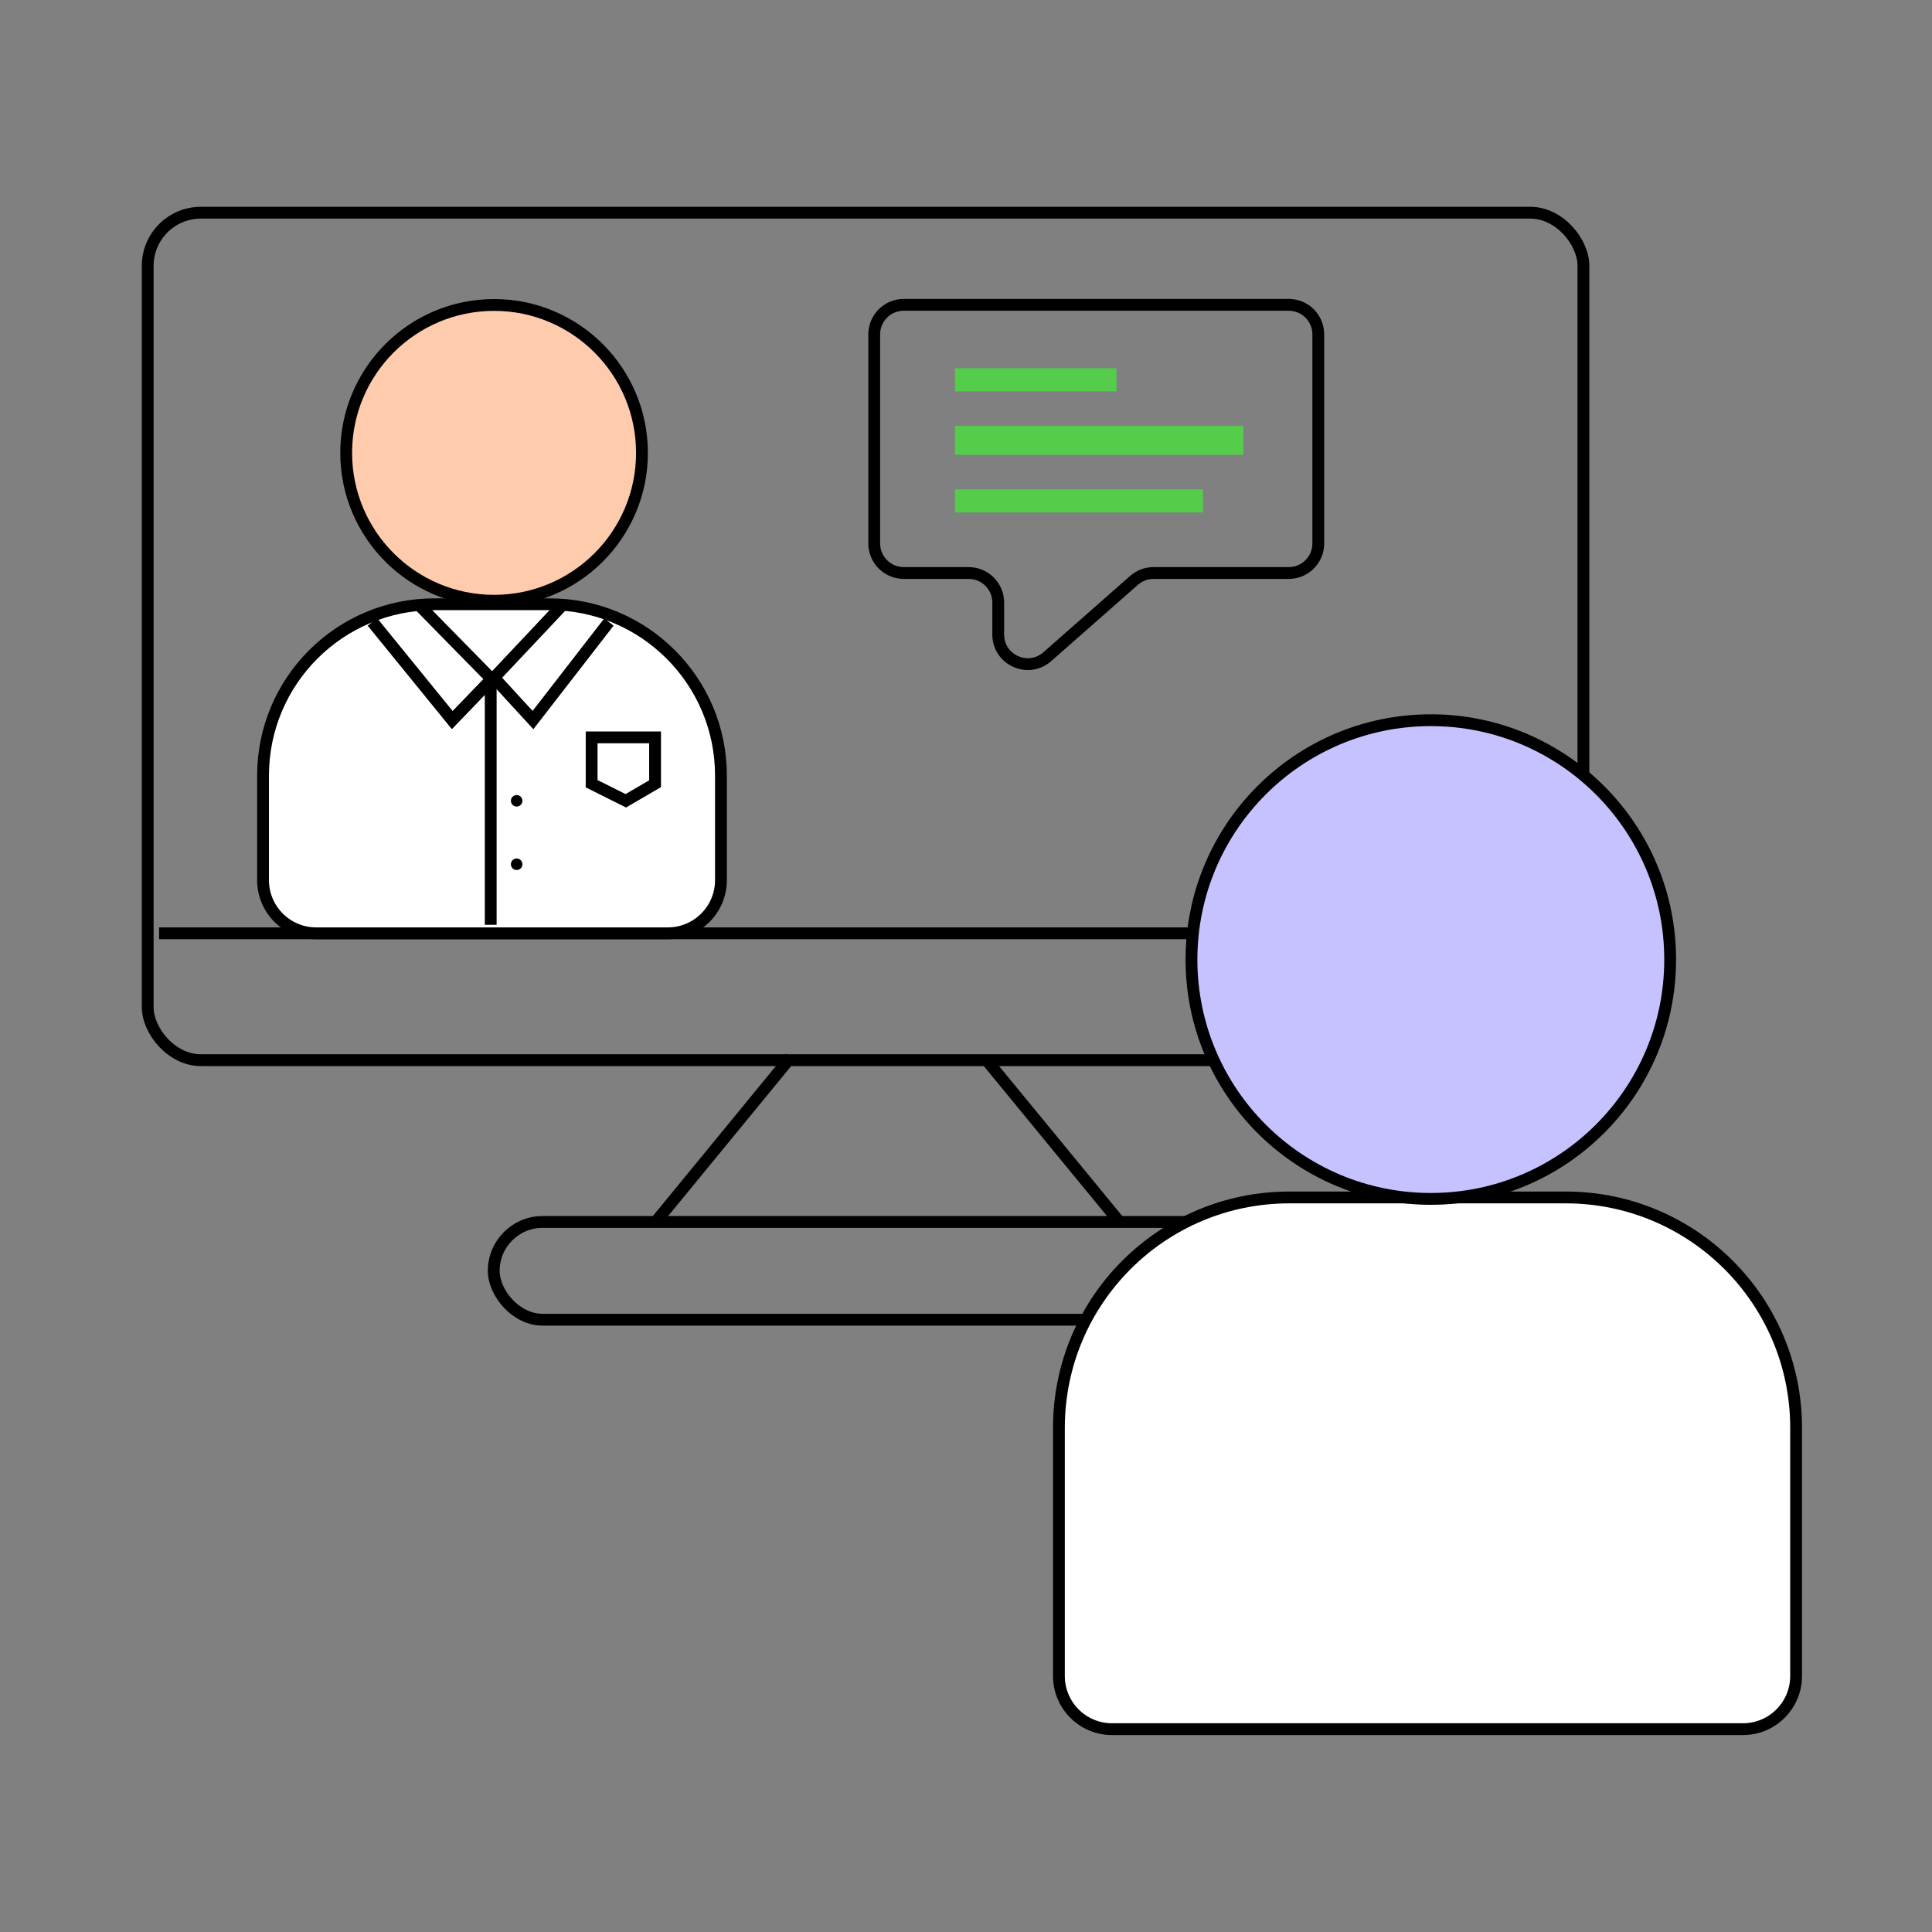 <svg width="327" height="327" viewBox="0 0 327 327" fill="none" xmlns="http://www.w3.org/2000/svg">
<rect x="0" y="0" width="327" height="327" fill="#808080" stroke="none"/>
<rect x="25" y="36" width="243.004" height="143.441" rx="9" stroke="black" stroke-width="2"/>
<line x1="26.928" y1="157.966" x2="269.004" y2="157.966" stroke="black" stroke-width="2"/>
<path d="M133.813 178.976L111.012 206.769" stroke="black" stroke-width="2"/>
<line x1="167.285" y1="179.806" x2="189.736" y2="207.137" stroke="black" stroke-width="2"/>
<rect x="83.567" y="206.82" width="140.512" height="16.546" rx="8.273" stroke="black" stroke-width="2"/>
<path d="M218.226 202.674H265C286.539 202.674 304 220.135 304 241.674V283.67C304 288.64 299.97 292.67 295 292.67H188.226C183.255 292.67 179.226 288.64 179.226 283.67V241.674C179.226 220.135 196.686 202.674 218.226 202.674Z" fill="white" stroke="black" stroke-width="2"/>
<circle cx="242.173" cy="162.408" r="40.51" fill="#C6C2FF" stroke="black" stroke-width="2"/>
<path d="M73.522 102.274H93.024C109.041 102.274 122.024 115.258 122.024 131.274V148.966C122.024 153.936 117.995 157.966 113.024 157.966H53.522C48.551 157.966 44.522 153.936 44.522 148.966V131.274C44.522 115.258 57.506 102.274 73.522 102.274Z" fill="white" stroke="black" stroke-width="2"/>
<circle cx="83.625" cy="76.649" r="25.032" fill="#FFCBAD" stroke="black" stroke-width="2"/>
<path d="M70.853 102.352L83.304 115.041L95.256 102.352" stroke="black" stroke-width="2"/>
<path d="M83.055 114.553V156.526" stroke="black" stroke-width="2"/>
<path d="M83.543 114.614L76.543 121.874L63.044 105.28" stroke="black" stroke-width="2"/>
<path d="M83.543 114.614L76.543 121.874L63.044 105.28" stroke="black" stroke-width="2"/>
<path d="M83.543 114.614L90.209 121.874L103.065 105.28" stroke="black" stroke-width="2"/>
<circle cx="87.447" cy="135.54" r="0.976" fill="black"/>
<circle cx="87.447" cy="146.276" r="0.976" fill="black"/>
<path d="M100.137 132.649V124.802H110.874V132.649L105.918 135.539L100.137 132.649Z" stroke="black" stroke-width="2"/>
<path d="M147.966 91.983V56.594C147.966 53.832 150.205 51.594 152.966 51.594H218.127C220.888 51.594 223.127 53.832 223.127 56.594V91.983C223.127 94.744 220.888 96.983 218.127 96.983H195.242C194.026 96.983 192.852 97.426 191.939 98.229L177.256 111.151C174.026 113.993 168.953 111.7 168.953 107.397V101.983C168.953 99.222 166.714 96.983 163.953 96.983H152.966C150.205 96.983 147.966 94.744 147.966 91.983Z" stroke="black" stroke-width="2"/>
<rect x="161.632" y="62.331" width="27.331" height="3.904" fill="#54CE4A"/>
<rect x="161.632" y="72.092" width="48.806" height="4.881" fill="#54CE4A"/>
<rect x="161.632" y="82.83" width="41.973" height="3.904" fill="#54CE4A"/>
</svg>
